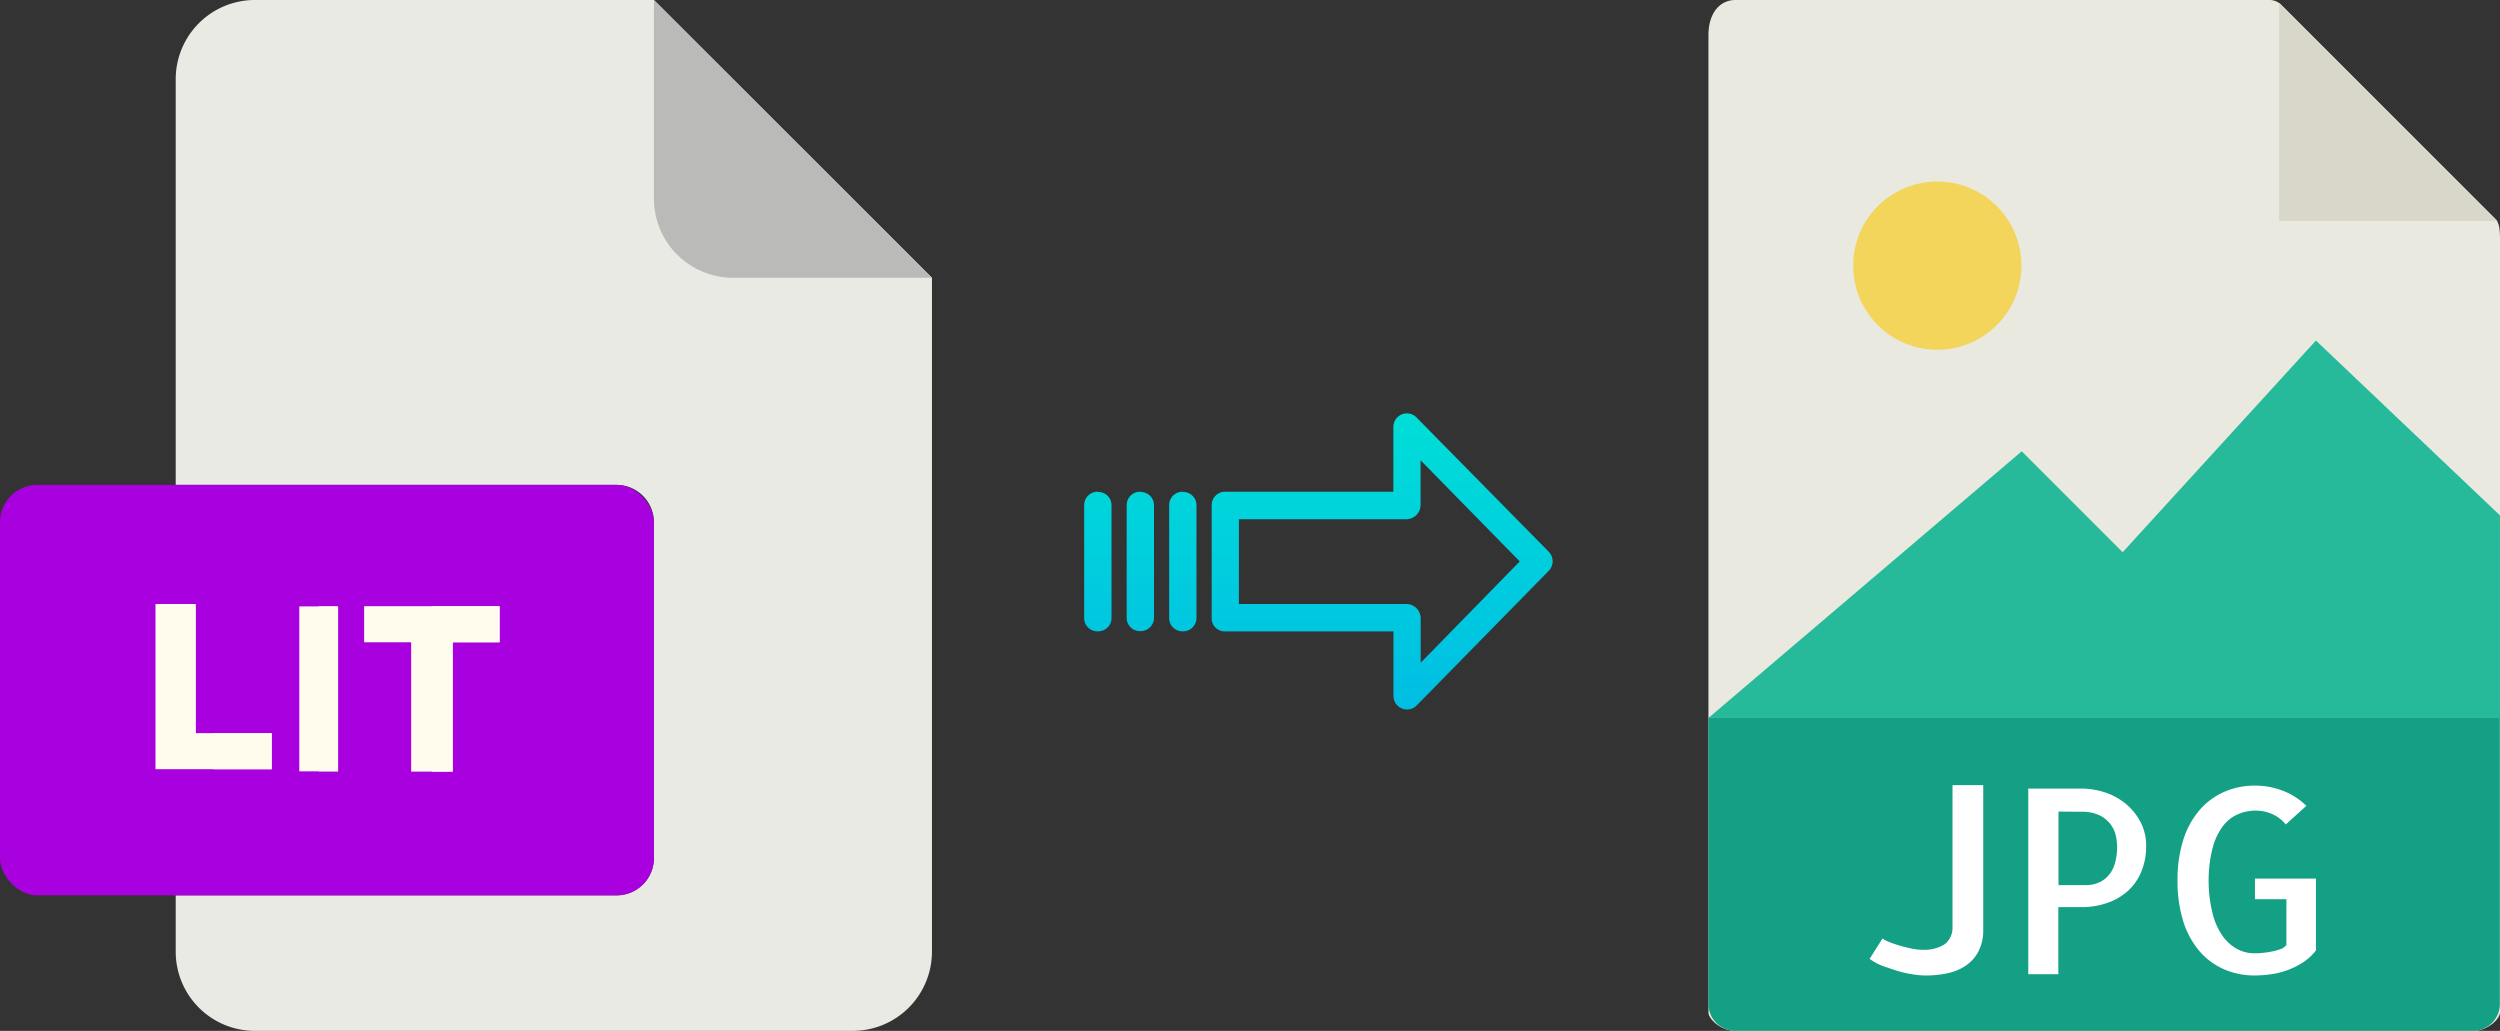 <svg xmlns="http://www.w3.org/2000/svg" xmlns:xlink="http://www.w3.org/1999/xlink" viewBox="0 0 485.03 200"><rect x="0" y="0" width="485.03" height="200" fill="#333333" stroke="none"/><defs><style>.cls-1{fill:#e9e9e0;}.cls-2{fill:#d9d7ca;}.cls-3{fill:#f3d55b;}.cls-4{fill:#26b99a;}.cls-5{fill:#14a085;}.cls-6{fill:#fff;}.cls-7{fill:#eaeae4;}.cls-8{fill:#babab9;}.cls-9{fill:#a900df;}.cls-10{fill:#fffcee;}.cls-11{fill:url(#linear-gradient);}.cls-12{fill:url(#linear-gradient-2);}.cls-13{fill:url(#linear-gradient-3);}.cls-14{fill:url(#linear-gradient-4);}</style><linearGradient id="linear-gradient" x1="268.12" y1="136.51" x2="268.12" y2="17.31" gradientTransform="matrix(1, 0, 0, -1, 0, 186.59)" gradientUnits="userSpaceOnUse"><stop offset="0" stop-color="#00efd1"/><stop offset="1" stop-color="#00acea"/></linearGradient><linearGradient id="linear-gradient-2" x1="229.47" y1="136.51" x2="229.47" y2="17.31" xlink:href="#linear-gradient"/><linearGradient id="linear-gradient-3" x1="221.23" y1="136.51" x2="221.23" y2="17.31" xlink:href="#linear-gradient"/><linearGradient id="linear-gradient-4" x1="212.98" y1="136.51" x2="212.98" y2="17.31" xlink:href="#linear-gradient"/></defs><title>lit to jpg</title><g id="Layer_2" data-name="Layer 2"><g id="Layer_5_Image" data-name="Layer 5 Image"><path class="cls-1" d="M440.34,0H336.69c-2.89,0-5.23,2.34-5.23,6.88V196.43c0,1.23,2.34,3.57,5.23,3.57H479.81c2.88,0,5.22-2.34,5.22-3.57V46.35c0-2.49-.33-3.29-.91-3.88L442.56.92A3.14,3.14,0,0,0,440.34,0Z"/><polygon class="cls-2" points="442.18 0.54 442.18 42.86 484.5 42.86 442.18 0.54"/><circle class="cls-3" cx="375.86" cy="51.54" r="16.32"/><polygon class="cls-4" points="331.46 139.29 370.75 139.29 485.03 139.29 485.03 100 449.32 66.07 411.82 107.14 392.24 87.56 331.46 139.29"/><path class="cls-5" d="M479.81,200H336.69a5.23,5.23,0,0,1-5.23-5.23V139.29H485v55.48A5.23,5.23,0,0,1,479.81,200Z"/><path class="cls-6" d="M384.77,152.32v28a8.93,8.93,0,0,1-.93,4.27,7.61,7.61,0,0,1-2.49,2.78,10,10,0,0,1-3.59,1.47,20.48,20.48,0,0,1-4.17.42,16.66,16.66,0,0,1-2.52-.23,20.75,20.75,0,0,1-3-.68c-1-.31-2-.66-2.95-1a10.69,10.69,0,0,1-2.39-1.32l2.49-3.95a6.78,6.78,0,0,0,1.39.71c.6.24,1.26.47,2,.68s1.46.4,2.25.56a10.25,10.25,0,0,0,2.19.24,7.47,7.47,0,0,0,4.13-1,4,4,0,0,0,1.63-3.39V152.32Z"/><path class="cls-6" d="M399.37,189h-5.86v-36h10.35a14.53,14.53,0,0,1,4.54.74,12.52,12.52,0,0,1,4,2.19,11.51,11.51,0,0,1,2.88,3.54,9.84,9.84,0,0,1,1.1,4.67,12.69,12.69,0,0,1-.93,4.95,10.33,10.33,0,0,1-2.59,3.74,11.58,11.58,0,0,1-4,2.34,15.26,15.26,0,0,1-5.18.83h-4.34v13Zm0-31.54v14.26h5.37a6.33,6.33,0,0,0,2.13-.37,5.16,5.16,0,0,0,1.92-1.2,5.8,5.8,0,0,0,1.42-2.31,11,11,0,0,0,.53-3.69,10,10,0,0,0-.24-2,5.69,5.69,0,0,0-1-2.19,5.92,5.92,0,0,0-2.12-1.76,8,8,0,0,0-3.62-.71Z"/><path class="cls-6" d="M449.32,170.49V184.4a10.73,10.73,0,0,1-2.51,2.32A15.31,15.31,0,0,1,440.7,189a21,21,0,0,1-3.24.25,14.69,14.69,0,0,1-5.94-1.18,13.31,13.31,0,0,1-4.73-3.46,16.53,16.53,0,0,1-3.18-5.76,25.68,25.68,0,0,1-1.14-8,25.35,25.35,0,0,1,1.14-8,16.28,16.28,0,0,1,3.18-5.74,13.47,13.47,0,0,1,4.76-3.49,14.52,14.52,0,0,1,5.91-1.2,15.08,15.08,0,0,1,5.46,1,13.29,13.29,0,0,1,4.54,2.92l-4,3.62a6.9,6.9,0,0,0-2.69-2.05,8.06,8.06,0,0,0-3.12-.64,8.7,8.7,0,0,0-3.44.69,7.24,7.24,0,0,0-2.93,2.31,12,12,0,0,0-2,4.23,25.09,25.09,0,0,0-.78,6.34,26.42,26.42,0,0,0,.76,6.35,13,13,0,0,0,1.95,4.39,8.32,8.32,0,0,0,2.83,2.54,7,7,0,0,0,3.35.83c.36,0,.83,0,1.44-.07a16.38,16.38,0,0,0,1.81-.25,11,11,0,0,0,1.73-.46,2.5,2.5,0,0,0,1.22-.83v-8.88h-6.1v-4h11.91Z"/></g><g id="Layer_2-2" data-name="Layer 2"><path class="cls-7" d="M119.62,173.71H34.09v10.93A15.36,15.36,0,0,0,49.45,200h116a15.37,15.37,0,0,0,15.36-15.36V53.89L126.87,0H49.45A15.36,15.36,0,0,0,34.09,15.36V94.07h85.53a7.25,7.25,0,0,1,7.25,7.24h0v65.16A7.25,7.25,0,0,1,119.62,173.71Z"/><path class="cls-8" d="M180.76,53.89,126.87,0V38.53a15.36,15.36,0,0,0,15.36,15.36h38.53Z"/><rect class="cls-9" y="94.07" width="126.87" height="79.64" rx="7.24"/><g id="L"><path class="cls-10" d="M30.17,117.18v32.06H52.71v-7H38V117.18Z"/><path class="cls-10" d="M41.44,142.25H52.71v7H41.44Z"/></g><g id="I"><path class="cls-10" d="M58.07,117.65h7.52v32H58.07Z"/><path class="cls-10" d="M61.83,117.65h3.76v32H61.83Z"/></g><g id="T"><path class="cls-10" d="M87.85,149.7V124.61h9.09v-7H70.65v7h9.12V149.7Z"/><path class="cls-10" d="M83.8,149.7h4V124.61h9.09v-7H83.8Z"/></g></g><g id="Layer_3" data-name="Layer 3"><path class="cls-11" d="M274.83,81a2.62,2.62,0,0,0-4.5,1.85V95.4h-32.6A2.6,2.6,0,0,0,235.08,98v0l0,22a2.47,2.47,0,0,0,.78,1.8,2.58,2.58,0,0,0,1.87.7h32.62V135a2.62,2.62,0,0,0,1.63,2.45,2.53,2.53,0,0,0,1,.2,2.63,2.63,0,0,0,1.89-.8l25.6-26.1a2.65,2.65,0,0,0,0-3.71Zm.8,47.58v-8.63a2.8,2.8,0,0,0-2.7-2.77H240.36l0-16.44h32.55a2.8,2.8,0,0,0,2.7-2.77V89.3l19.24,19.62Z"/><path class="cls-12" d="M229.48,95.4h0A2.6,2.6,0,0,0,226.83,98v21.93a2.57,2.57,0,0,0,2.58,2.56h.07a2.6,2.6,0,0,0,2.65-2.55V98a2.58,2.58,0,0,0-2.58-2.56Z"/><path class="cls-13" d="M221.24,95.4h0A2.6,2.6,0,0,0,218.59,98v0l0,21.89a2.58,2.58,0,0,0,2.59,2.56h.06a2.6,2.6,0,0,0,2.65-2.55v0l0-21.89a2.58,2.58,0,0,0-2.59-2.56Z"/><path class="cls-14" d="M213,95.4h0A2.6,2.6,0,0,0,210.34,98v21.93a2.57,2.57,0,0,0,2.58,2.56H213a2.6,2.6,0,0,0,2.65-2.55V98a2.58,2.58,0,0,0-2.58-2.56Z"/></g></g></svg>